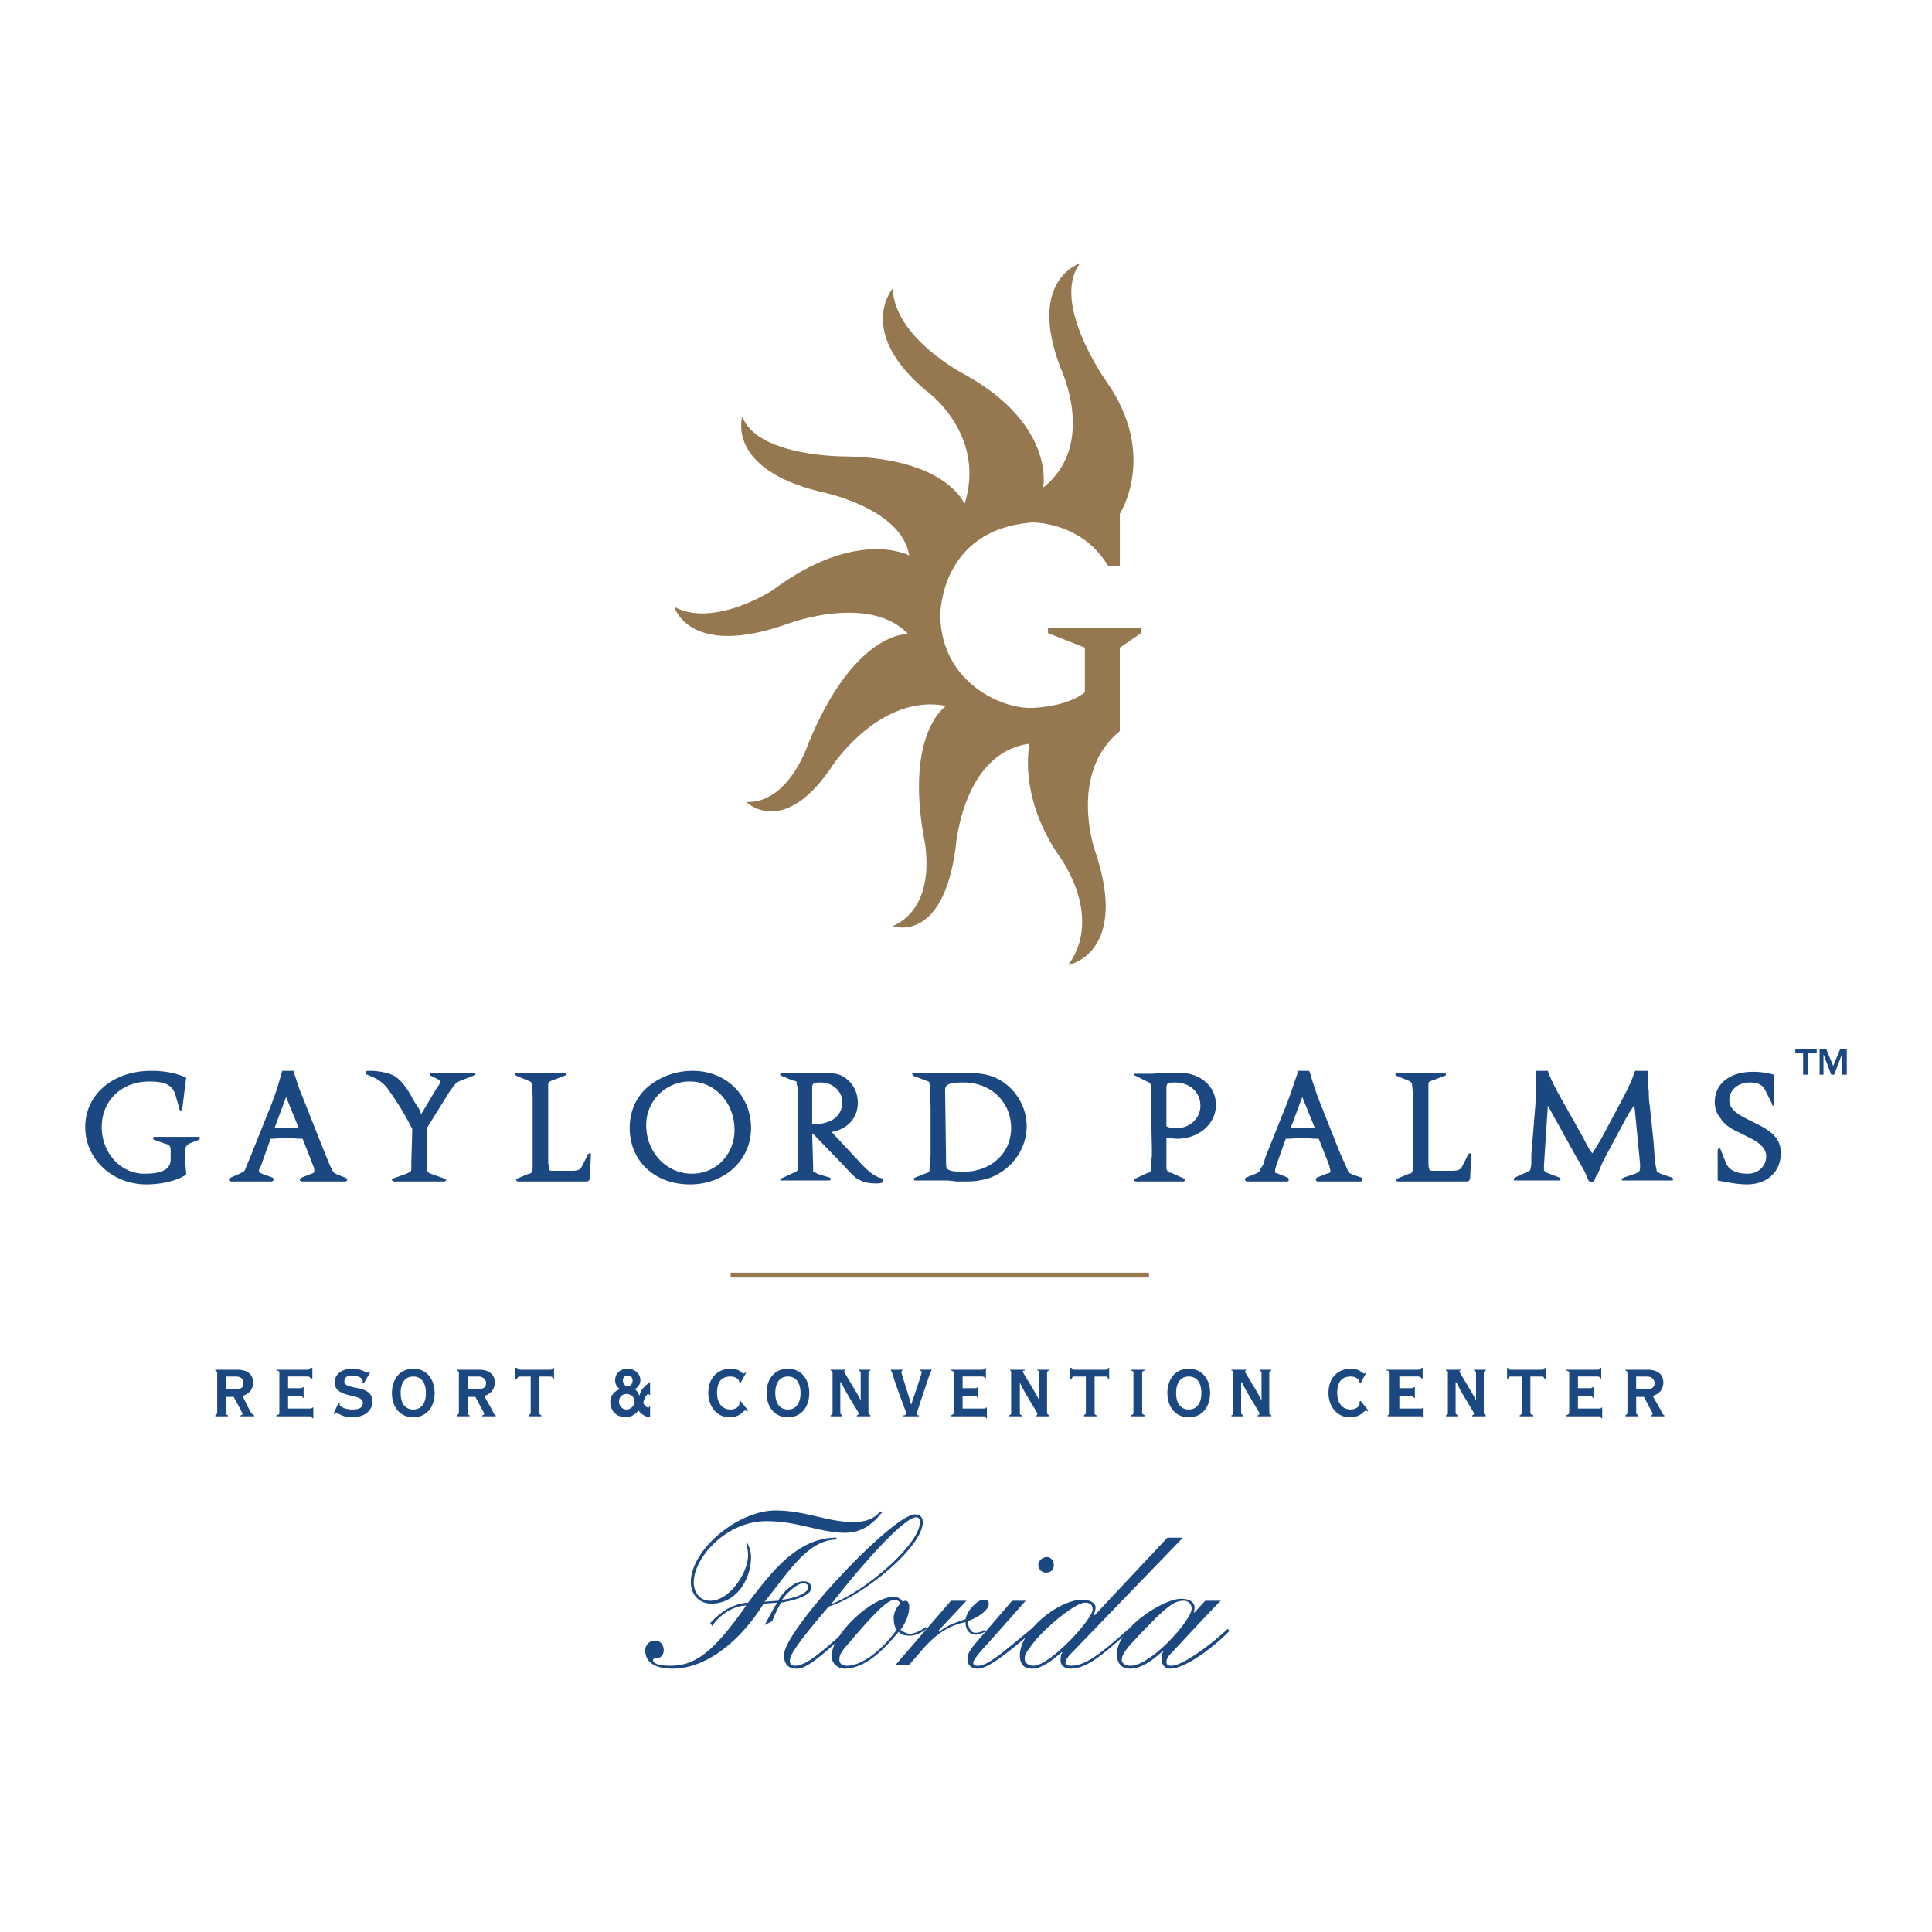<svg xmlns="http://www.w3.org/2000/svg" width="2500" height="2500" viewBox="0 0 192.756 192.756"><g fill-rule="evenodd" clip-rule="evenodd"><path fill="#fff" d="M0 0h192.756v192.756H0V0z"/><path d="M108.24 69.072s-1.453 1.355-5.133 1.549c-3.098.194-9.199-2.518-9.295-9.199 0 0-.097-8.618 9.2-9.296 0 0 4.938-.097 7.553 4.357h1.162v-5.229s3.775-5.81-1.26-13.072c0 0-5.713-7.94-2.711-11.911 0 0-5.326 1.646-1.938 10.458 0 0 3.68 7.649-1.742 11.91 0 0 1.26-6.197-7.747-11.232 0 0-7.068-3.583-7.263-8.618 0 0-3.873 4.454 3.777 10.554 0 0 5.52 4.26 3.389 10.942 0 0-1.743-4.551-11.813-4.745 0 0-8.812.097-10.361-3.97 0 0-1.646 5.132 7.649 7.456 0 0 8.231 1.549 9.005 6.391 0 0-5.229-2.808-13.653 3.486 0 0-5.81 3.776-9.78 1.646 0 0 1.453 5.229 11.426 1.646 0 0 8.037-3.002 11.91 1.065 0 0-5.326-.387-9.974 10.942 0 0-1.937 6.004-6.197 5.81 0 0 3.776 3.776 8.715-3.776 0 0 4.745-7.069 11.232-5.81 0 0-4.067 2.615-2.228 13.072 0 0 1.646 6.778-3.099 8.908 0 0 5.035 1.84 6.294-7.94 0 0 .678-9.393 7.359-10.264 0 0-1.162 4.938 2.711 10.845 0 0 4.842 6.101 1.162 11.232 0 0 6.197-1.162 2.615-11.523 0 0-2.615-7.649 2.518-11.813v-8.327l2.129-1.453v-.484h-9.295v.484l3.68 1.453v4.456h.003z" fill="#957750"/><path d="M21.479 141.307v-.096c.097-.098.194-.098.194-.291v-3.969c0-.098-.097-.195-.194-.195v-.096h2.228c.968 0 1.549.484 1.549 1.258 0 .678-.387 1.162-1.064 1.355l.678 1.355c.193.389.29.484.484.582v.096h-1.355v-.096c.097 0 .194-.098.194-.098 0-.096 0-.096-.097-.289l-.775-1.453h-.774v1.549c0 .193 0 .193.194.291v.096h-1.262v.001zm1.065-2.711h.969c.581 0 .774-.193.774-.58s-.194-.678-.774-.678h-.969v1.258zM28.742 140.533h2.033c.291 0 .291 0 .388-.098h.097v1.066h-.097c-.097-.195-.097-.195-.388-.195H27.58v-.096c.291-.098.291-.098.291-.291v-3.969c0-.098 0-.195-.291-.195v-.096h3.099c.194 0 .291-.098.291-.193h.194v1.064h-.194c0-.096-.097-.193-.291-.193h-1.937v1.162h1.162c.193 0 .29 0 .29-.098h.097v1.066h-.097c0-.195-.097-.195-.29-.195h-1.162v1.261zM33.777 139.951h.193l-.097.098c0 .387.774.58 1.259.58.872 0 1.065-.289 1.065-.678 0-.967-2.808-.387-2.808-2.033 0-.678.581-1.355 1.743-1.355.484 0 .775.098 1.065.193.193.098.387.195.484.195.097 0 .097 0 .194-.098h.097l-.678 1.162-.194-.098.097-.096c0-.291-.387-.582-1.162-.582-.484 0-.678.291-.678.582 0 .969 2.808.193 2.808 2.033 0 .773-.678 1.549-2.034 1.549-.484 0-.774-.098-1.065-.193-.291-.193-.387-.193-.581-.193 0 0-.097 0-.097.096l-.097-.096.486-1.066zM41.233 136.562c1.355 0 2.13 1.066 2.13 2.422s-.774 2.42-2.13 2.42-2.13-1.064-2.13-2.42.774-2.422 2.13-2.422zm0 4.067c.774 0 1.259-.58 1.259-1.645 0-1.066-.484-1.646-1.259-1.646-.775 0-1.259.58-1.259 1.646 0 1.065.484 1.645 1.259 1.645zM45.59 141.307v-.096c.097-.098.193-.098.193-.291v-3.969c0-.098-.097-.195-.193-.195v-.096h2.227c.968 0 1.549.484 1.549 1.258 0 .678-.387 1.162-1.065 1.355l.774 1.355c.194.389.194.484.388.582v.096h-1.355v-.096c.097 0 .194-.098.194-.098 0-.096 0-.096-.097-.289l-.774-1.453h-.774v1.549c0 .193 0 .193.193.291v.096h-1.26v.001zm1.066-2.711h1.064c.484 0 .775-.193.775-.58s-.291-.678-.775-.678h-1.064v1.258zM52.755 141.307v-.096c.097-.098.194-.098.194-.291v-3.582h-1.065c-.193 0-.291.098-.291.291H51.4v-1.162h.194c0 .096.097.193.291.193h3.001c.194 0 .291-.098.291-.193h.097v1.162h-.097c0-.193-.097-.291-.291-.291h-1.065v3.582c0 .193 0 .193.194.291v.096h-1.26zM64.86 139.178h-.097s0-.098-.097-.098c-.194 0-.484.775-.484.871 0 .098.29.484.484.484.097 0 .097 0 .097-.096h.097v1.064c-.388 0-.872-.291-1.162-.678-.291.387-.775.678-1.259.678-.872 0-1.55-.58-1.55-1.549 0-.582.388-1.064.969-1.26-.291-.193-.484-.482-.484-.871 0-.773.581-1.162 1.259-1.162s1.259.484 1.259 1.162c0 .389-.291.775-.581.871.194.098.388.389.484.678.097-.482.388-.871.774-1.16.097-.098.194-.098.194-.195h.097v1.261zm-2.324 1.451c.387 0 .774-.387.774-.773a.764.764 0 0 0-.774-.775c-.484 0-.774.291-.774.775a.761.761 0 0 0 .774.773zm.096-2.322c.291 0 .484-.291.484-.582 0-.289-.194-.484-.484-.484s-.484.195-.484.484c0 .291.194.582.484.582zM74.446 136.951l-.581 1.064h-.097v-.098c0-.289-.387-.58-.871-.58-.872 0-1.356.484-1.356 1.646 0 .967.484 1.645 1.356 1.645.484 0 .871-.289.871-.58v-.193l.097-.098.774.969-.097.098s-.097-.098-.193-.098c-.194 0-.484.678-1.549.678-1.355 0-2.13-1.162-2.13-2.42 0-1.646 1.065-2.422 2.228-2.422.387 0 .678.098.871.193.193.195.387.291.387.291.097 0 .194-.096.194-.096h.096v.001zM78.61 136.562c1.355 0 2.13 1.066 2.13 2.422s-.774 2.42-2.13 2.42c-1.356 0-2.13-1.064-2.13-2.42s.774-2.422 2.13-2.422zm0 4.067c.774 0 1.259-.58 1.259-1.645 0-1.066-.484-1.646-1.259-1.646-.775 0-1.259.58-1.259 1.646 0 1.065.484 1.645 1.259 1.645zM82.87 141.307v-.096c.194-.098.194-.098.194-.291v-3.969c0-.098 0-.195-.194-.195v-.096h1.453v.096c-.097 0-.097 0-.097.098s1.549 2.518 1.646 2.904v-2.807c0-.098-.097-.195-.194-.195v-.096h1.162v.096c-.097 0-.194.098-.194.195v3.969c0 .193.097.193.194.291v.096h-1.356v-.096c.097 0 .194-.098.194-.193 0-.098-1.453-2.324-1.743-3.1h-.097v3.002c0 .193.097.193.193.291v.096H82.87zM90.132 141.307v-.096c.194 0 .291-.098.291-.193 0-.098-1.065-2.809-1.356-3.873-.097-.193-.097-.389-.193-.389v-.096h1.162v.096c-.097 0-.097.098-.097.195 0 .096.678 2.129.968 3.195.387-1.162 1.065-3.1 1.065-3.293 0 0-.097-.098-.193-.098v-.096h1.162v.096c-.097.098-.194.195-.194.389-.484 1.451-1.259 3.68-1.259 3.873 0 .096 0 .193.194.193v.096h-1.55v.001zM96.039 140.533h2.033c.193 0 .291 0 .291-.098h.096v1.066h-.096c0-.195-.098-.195-.291-.195h-3.195v-.096c.194-.098.291-.098.291-.291v-3.969c0-.098-.097-.195-.291-.195v-.096h3.1c.193 0 .289-.098.289-.193h.098v1.064h-.098c0-.096-.096-.193-.289-.193h-1.938v1.162h1.162c.193 0 .291 0 .291-.098h.096v1.066h-.096c0-.195-.098-.195-.291-.195h-1.162v1.261zM100.688 141.307v-.096c.193-.098.193-.098.193-.291v-3.969c0-.098 0-.195-.098-.195v-.096h1.453v.096c-.193 0-.193 0-.193.098s1.549 2.518 1.646 2.904v-2.807c0-.098 0-.195-.195-.195v-.096h1.162v.096c-.096 0-.193.098-.193.195v3.969c0 .193.098.193.193.291v.096h-1.258v-.096c.096 0 .096-.098.096-.193 0-.098-1.451-2.324-1.742-3.1v3.002c0 .193 0 .193.193.291v.096h-1.257zM108.143 141.307v-.096c.098-.098.193-.098.193-.291v-3.582h-1.162c-.193 0-.193.098-.289.291h-.098v-1.162h.098c.096.096.096.193.289.193h3.1c.193 0 .291-.098.291-.193h.096v1.162h-.096c0-.193-.098-.291-.291-.291h-1.064v3.582c0 .193 0 .193.193.291v.096h-1.26zM112.791 141.307v-.096c.291-.098.291-.098.291-.291v-3.969c0-.098 0-.195-.291-.195v-.096h1.453v.096c-.193 0-.291.098-.291.195v3.969c0 .193.098.193.291.291v.096h-1.453zM118.602 136.562c1.355 0 2.129 1.066 2.129 2.422s-.773 2.42-2.129 2.42c-1.357 0-2.131-1.064-2.131-2.42s.773-2.422 2.131-2.422zm0 4.067c.773 0 1.258-.58 1.258-1.645 0-1.066-.484-1.646-1.258-1.646-.775 0-1.26.58-1.26 1.646 0 1.065.484 1.645 1.26 1.645zM122.861 141.307v-.096c.193-.098.193-.098.193-.291v-3.969c0-.098 0-.195-.193-.195v-.096h1.453v.096c-.098 0-.098 0-.098.098s1.549 2.518 1.646 2.904v-2.807c0-.098-.098-.195-.193-.195v-.096h1.162v.096a.21.21 0 0 0-.195.195v3.969c0 .193.098.193.195.291v.096h-1.355v-.096c.096 0 .193-.098.193-.193 0-.098-1.453-2.324-1.744-3.1h-.096v3.002c0 .193.096.193.193.291v.096h-1.161zM136.32 136.951l-.58 1.064h-.098v-.098c0-.289-.387-.58-.871-.58-.871 0-1.355.484-1.355 1.646 0 .967.484 1.645 1.355 1.645.484 0 .871-.289.871-.58v-.193l.098-.098.773.969-.096.098-.098-.098c-.291 0-.484.678-1.646.678-1.355 0-2.129-1.162-2.129-2.42 0-1.646 1.064-2.422 2.227-2.422.387 0 .678.098.871.193.291.195.387.291.484.291.001.001.099-.095.194-.095zM139.613 140.533h2.033c.193 0 .291 0 .291-.098h.096v1.066h-.096c0-.195-.098-.195-.291-.195h-3.195v-.096c.193-.098.193-.098.193-.291v-3.969c0-.098 0-.195-.291-.195v-.096h3.1c.291 0 .291-.098.387-.193h.098v1.064h-.098c-.096-.096-.096-.193-.387-.193h-1.84v1.162h1.064c.291 0 .291 0 .387-.098h.098v1.066h-.098c-.096-.195-.096-.195-.387-.195h-1.064v1.261zM144.262 141.307v-.096c.193-.098.193-.098.193-.291v-3.969c0-.098 0-.195-.193-.195v-.096h1.451v.096c-.096 0-.096 0-.096.098s1.549 2.518 1.646 2.904v-2.807a.21.21 0 0 0-.195-.195v-.096h1.162v.096c-.096 0-.193.098-.193.195v3.969c0 .193.098.193.193.291v.096h-1.355v-.096c.098 0 .193-.098.193-.193 0-.098-1.451-2.324-1.742-3.1h-.098v3.002c0 .193.098.193.195.291v.096h-1.161zM151.621 141.307v-.096c.193-.098.193-.098.193-.291v-3.582h-1.066c-.193 0-.289.098-.289.291h-.098v-1.162h.098c0 .096.096.193.289.193h3.002c.291 0 .291-.098.387-.193h.098v1.162h-.098c-.096-.193-.096-.291-.387-.291h-1.064v3.582c0 .193.096.193.291.291v.096h-1.356zM157.43 140.533h2.033c.193 0 .291 0 .291-.098h.098v1.066h-.098c0-.195-.098-.195-.291-.195h-3.195v-.096c.193-.098.291-.098.291-.291v-3.969c0-.098-.098-.195-.291-.195v-.096h3.1c.193 0 .289-.098.289-.193h.098v1.064h-.098c0-.096-.096-.193-.289-.193h-1.938v1.162h1.162c.193 0 .193 0 .291-.098h.096v1.066h-.096c0-.195-.098-.195-.291-.195h-1.162v1.261zM162.174 141.307v-.096c.098-.098.195-.098.195-.291v-3.969a.21.21 0 0 0-.195-.195v-.096h2.229c.967 0 1.549.484 1.549 1.258 0 .678-.387 1.162-1.064 1.355l.773 1.355c.193.389.193.484.389.582v.096h-1.357v-.096c.098 0 .195-.098.195-.098 0-.096 0-.096-.098-.289l-.775-1.453h-.773v1.549c0 .193.096.193.193.291v.096h-1.261v.001zm1.066-2.711h1.064c.484 0 .775-.193.775-.58s-.291-.678-.775-.678h-1.064v1.258zM76.286 162.127c.484-.871.872-1.646 1.259-2.229l-1.355.098c-2.421 3.873-5.81 6.488-9.102 6.488-1.646 0-2.711-.582-2.711-1.84a.97.97 0 0 1 .968-.969c.484 0 .872.387.872.969 0 .484-.291.773-.678.773-.194 0-.388.098-.388.195 0 .193.194.58 1.743.58 2.518 0 4.357-1.453 7.553-6.004-1.259 0-2.711.969-3.389 2.033l-.194-.289c.969-1.066 2.228-1.938 3.776-2.035 2.228-2.904 4.842-6.486 8.812-6.486v.193c-2.905 0-4.938 3.486-7.166 6.197l1.355-.098c.387-.773 1.549-1.936 2.518-1.936.484 0 .775.193.775.678 0 .773-1.84 1.258-3.001 1.451-.291.484-.678 1.26-.872 1.84l-.775.391zm-1.744-8.231c.194.387.388.871.388 1.451 0 2.229-1.453 4.648-3.97 4.648-1.162 0-2.034-.871-2.034-2.131 0-3.291 4.745-7.164 8.425-7.164 1.549 0 2.808.289 4.066.58s2.518.582 3.68.582c.968 0 2.033-.195 2.711-1.066l.194.098c-.872 1.064-1.937 2.033-3.68 2.033-1.162 0-2.421-.291-3.68-.582-1.259-.289-2.615-.58-4.164-.58-4.067 0-7.262 3.68-7.262 6.1 0 .871.484 1.84 1.646 1.84 1.937 0 3.776-2.807 3.776-4.551 0-.387-.097-.871-.193-1.258h.097zm5.617 4.067c-.678 0-1.743 1.064-2.13 1.646.968-.098 2.615-.582 2.615-1.26-.001-.29-.291-.386-.485-.386zM84.613 162.805c-3.195 2.904-4.26 3.68-5.132 3.68-.871 0-1.259-.484-1.259-1.355 0-2.518 10.845-14.041 13.072-14.041.484 0 .774.291.774.775 0 2.516-6.1 7.455-9.393 8.424-3.486 4.066-3.873 4.938-3.873 5.422 0 .291.193.484.484.484 1.259 0 2.808-1.549 5.325-3.68v.291h.002zm6.778-11.426c-.872 0-3.873 2.807-8.424 8.617h.097c3.583-1.453 8.715-6.004 8.715-8.133 0-.291-.097-.484-.388-.484z" fill="#1c4882"/><path d="M92.457 162.514c-.388.291-1.065.678-1.646.678s-.871-.098-1.162-.387c-2.034 2.518-3.776 3.68-5.423 3.68-.581 0-1.258-.484-1.258-1.26 0-2.131 3.97-5.906 6.197-5.906.387 0 .775.193.872.484.097 0 .194-.098.291-.098.291 0 .387.291.387.678 0 .775-.484 1.744-.872 2.229.291.193.581.387.968.387.388 0 1.065-.291 1.55-.678l.096.193zm-2.615-2.518c-.097-.193-.291-.387-.581-.387-.872 0-2.615 2.033-4.938 4.744-.484.58-.581.871-.581 1.26 0 .289.193.58.774.58 1.453 0 3.486-1.549 4.938-3.582-.193-.291-.291-.678-.291-1.162.001-.582.292-1.162.679-1.453z" fill="#1c4882"/><path d="M94.877 159.705h1.549l-2.808 3.002.097.098c.678-.582 1.452-.871 2.614-1.26.193-.967 1.258-1.936 1.743-1.936.387 0 .582.096.582.387 0 .775-1.453 1.549-2.131 1.742.097.582.291 1.162.776 1.162.387 0 .678-.096.871-.289l.096.193c-.193.096-.58.289-.871.289-.677 0-1.065-.482-1.065-1.258-1.84.387-3.099 1.355-4.357 2.809l-1.259 1.451h-1.355l5.518-6.39zM100.979 159.705h1.355l-3.777 4.262c-1.258 1.355-1.453 1.742-1.453 1.936s.098.291.484.291c.969 0 2.615-1.453 5.424-3.777l.193.195c-2.227 1.936-4.551 3.873-5.617 3.873-.774 0-1.065-.389-1.065-1.066 0-.387.291-.871.872-1.549l3.584-4.165zm3.484-4.357c.389 0 .678.389.678.775 0 .484-.289.775-.773.775a.763.763 0 0 1-.775-.775c-.001-.387.386-.775.87-.775z" fill="#1c4882"/><path d="M116.471 153.412h1.549l-10.846 11.232c-.678.678-.871.969-.871 1.258 0 .193.193.291.582.291 1.258 0 2.711-.969 5.713-3.68l.096.193c-3.098 2.809-4.453 3.777-5.906 3.777-.387 0-.969-.193-.969-.775 0-.387 0-.678.195-.871h-.098c-.969.871-2.033 1.646-2.904 1.646-1.066 0-1.26-.678-1.26-1.355 0-2.422 3.873-5.52 6.197-5.52.775 0 1.355.289 1.355.773 0 .291-.096.484-.193.775h.098l7.262-7.744zm-8.231 6.486c-.969 0-4.164 2.615-5.326 4.262-.678.871-.678 1.064-.678 1.355 0 .387.387.678.871.678 1.646 0 5.908-4.648 5.908-5.615.001-.484-.29-.68-.775-.68z" fill="#1c4882"/><path d="M121.797 159.705c-1.355 1.355-3.391 3.584-4.939 5.229-.387.389-.484.68-.484.873 0 .289.193.387.484.387 1.26 0 4.551-2.615 5.617-3.68l.193.193c-1.066 1.162-4.262 3.777-5.906 3.777-.582 0-.873-.484-.873-.871 0-.291 0-.582.195-.873h-.098c-1.258 1.162-2.324 1.744-3.195 1.744s-1.355-.484-1.355-1.453c0-2.615 4.648-5.52 6.391-5.52.775 0 1.355.291 1.355.871 0 .098 0 .291-.096.484h.096l1.064-1.162h1.551v.001zm-3.68 0c-.969 0-1.744.484-5.23 4.262-.871.967-.967 1.355-.967 1.646 0 .289.289.58.871.58 2.033 0 6.1-4.551 6.1-5.713a.764.764 0 0 0-.774-.775zM17.994 110.807s-.097-.098-.097-.193l-.387-1.357c-.291-.967-.968-1.355-2.614-1.355-2.809 0-4.745 1.938-4.745 4.551 0 2.52 1.84 4.648 4.261 4.648 1.84 0 2.615-.484 2.615-1.451v-.873c0-.387-.097-.58-.582-.678l-1.065-.387c-.097 0-.097-.098-.097-.193 0-.098.097-.098.194-.098h4.26c.097 0 .194 0 .194.098 0 .096 0 .193-.097.193l-.969.387c-.291.195-.387.291-.387.873v.482c0 .873.097 1.355.097 1.744-1.065.678-2.614.969-3.97.969-3.389 0-6.101-2.518-6.101-5.715 0-3.291 2.808-5.615 6.584-5.615 1.259 0 2.421.193 3.486.678l-.387 3.1c0 .094-.097.192-.193.192zM26.999 113.613l-.968 2.713-.194.387v.096c0 .098 0 .098.097.195l.194.096 1.065.387c.097.098.097.098.097.195 0 .096-.097.193-.193.193H23.03c-.097 0-.194-.098-.194-.193 0-.098.097-.098.194-.195l.87-.387c.388-.193.484-.193.581-.484l.194-.484.291-.678 2.13-5.324c.387-.969.775-2.229.968-3.002l.097-.291h1.162v.193c.29.775.484 1.549.871 2.422l2.034 5.131c.387.969.775 1.938.968 2.227.097.195.097.195.484.389l.774.289c.097.098.193.098.193.195 0 .096-.097.193-.193.193h-4.261c-.193 0-.29-.098-.29-.193 0-.098.097-.098.193-.195l.968-.387c.291-.096.291-.096.291-.291 0-.096 0-.289-.097-.482l-1.065-2.713c-.678 0-1.259-.096-1.646-.096-.29-.001-.871.094-1.548.094zm.387-1.064h2.42l-1.259-3.098-1.161 3.098zM42.588 116.422v.291c.097.193.097.291.388.387l1.355.484a.298.298 0 0 0 .193.098c0 .096-.097.193-.193.193h-5.035c-.097 0-.194-.098-.194-.193 0-.098 0-.098.097-.098l1.356-.484c.387-.193.484-.193.484-.484v-.387-.291l.097-3.291a28.422 28.422 0 0 0-2.42-3.971c-.388-.582-1.065-1.064-1.646-1.26l-.193-.096-.194-.098c-.193 0-.193-.096-.193-.193 0-.193.097-.193.484-.193.775 0 1.743.193 2.324.484.678.387 1.355 1.258 1.937 2.42l.678 1.066.097.387 1.549-2.615c.291-.387.388-.58.388-.678l-.194-.193-.774-.387c-.097 0-.097-.098-.097-.098 0-.193.097-.193.194-.193h4.164c.097 0 .194 0 .194.193 0 0-.097.098-.194.098l-1.259.484-.194.096c-.291.098-.484.389-.968 1.066l-2.227 3.582v3.874h-.004zM53.046 108.094c0-.096-.097-.193-.388-.289l-1.162-.484c-.097-.098-.097 0-.097-.098 0-.096 0-.193.097-.193h4.842c.097 0 .194.098.194.193 0 0-.097.098-.194.098l-1.259.484c-.29.096-.387.193-.387.387v7.843c.097.484.097.58.097.678.096.096.193.096.387.096h1.84c.678 0 .872-.096 1.065-.482l.581-1.162c.097-.098.097-.098.193-.098s.097 0 .097.098l-.097 2.322c0 .195-.097.389-.387.389H51.69c-.097 0-.194-.098-.194-.193 0-.098 0-.098.097-.098l1.162-.484c.194 0 .291-.096.291-.193.097-.098.097-.193.097-.871v-6.391c0-.873-.097-1.455-.097-1.552zM62.826 112.549c0-1.84.774-3.389 2.13-4.357 1.162-.871 2.614-1.355 4.164-1.355 3.292 0 5.81 2.42 5.81 5.713 0 3.195-2.615 5.617-6.101 5.617s-6.003-2.325-6.003-5.618zm1.646-.291c0 2.713 2.033 4.842 4.551 4.842 2.421 0 4.26-1.936 4.26-4.357 0-2.711-1.937-4.842-4.454-4.842a4.339 4.339 0 0 0-4.357 4.357zM81.127 116.906c.097 0 .291.098.388.193l1.259.387c.097 0 .097.098.097.195 0 .096-.097.096-.194.096h-4.648c-.096 0-.193 0-.193-.096 0-.098 0-.098.097-.098l1.258-.58c.291-.098.291-.098.291-.195.097 0 .097-.096.097-.096v-8.133c0-.193-.097-.387-.097-.387v-.291c-.097 0-.193-.096-.387-.096l-1.162-.484s-.097 0-.097-.098c0-.096.097-.193.193-.193h3.874c1.259 0 1.937.098 2.518.582.774.58 1.162 1.451 1.162 2.42 0 1.453-.969 2.615-2.614 2.904l2.711 2.906c.872.967 1.355 1.355 2.033 1.645.388.098.388.098.388.291s-.097.291-.678.291c-.678 0-1.162-.098-1.549-.291-.484-.193-.775-.484-1.743-1.549l-3.002-3.1h-.099l.097 3.293v.484zm2.905-6.97c0-1.066-.968-1.938-2.13-1.938-.775 0-.872.096-.872.58v3.584h.387c1.647-.098 2.615-.871 2.615-2.226zM92.747 116.615v-.387c0-.098 0-.387.097-.871v-4.648c0-.969-.097-2.033-.097-2.518 0-.291-.097-.291-.387-.387l-1.259-.484c0-.098-.097-.098-.097-.193 0-.098.097-.098.194-.098H95.943c1.452 0 2.323.098 3.099.387 2.033.775 3.389 2.809 3.389 4.939 0 2.324-1.549 4.453-3.873 5.229-.775.193-1.258.291-2.227.291h-.871l-.872-.098h-3.195c-.193 0-.193 0-.193-.096 0-.098 0-.195.097-.195l.968-.387c.385-.095.482-.193.482-.484zm3.389.291c2.711 0 4.745-1.84 4.745-4.357 0-2.613-2.033-4.551-4.745-4.551-1.453 0-1.84.193-1.84.775l.097 7.455c0 .485.291.678 1.743.678zM116.373 116.326v.289c.098.193.098.291.193.291.098.098.195.098.291.098l1.26.58c.096 0 .096.098.096.098 0 .096 0 .193-.193.193h-4.648c-.193 0-.193-.098-.193-.193l.098-.098 1.258-.58c.195 0 .195-.098.291-.195v-.773l.098-.678v-.775l-.098-4.551v-1.258c0-.484 0-.582-.096-.68 0-.096-.098-.096-.291-.193l-1.162-.58c-.098 0-.098 0-.098-.098 0-.096 0-.096.098-.096h1.742l.871-.098h1.744c2.131 0 3.68 1.355 3.68 3.195 0 1.938-1.744 3.389-3.873 3.389-.389 0-.775-.096-1.066-.096v2.809h-.002zm3.391-6.004c0-1.355-1.066-2.324-2.52-2.324-.773 0-.871.096-.871.58v3.777c.291.193.678.193 1.066.193 1.258.001 2.325-.968 2.325-2.226zM128.283 113.613l-.967 2.713-.098.387V117.004l.291.096.969.387c.096.098.096.098.096.195 0 .096 0 .193-.193.193h-3.971c-.096 0-.193-.098-.193-.193 0-.098 0-.098.098-.195l.967-.387c.389-.193.389-.193.484-.484l.291-.484.193-.678 2.131-5.324c.387-.969.775-2.229 1.064-3.002v-.291h1.162l.098.193c.193.775.484 1.549.773 2.422l2.035 5.131c.387.969.871 1.938.967 2.227.098.195.098.195.484.389l.871.289c.098.098.098.098.098.195 0 .096-.098.193-.193.193h-4.262c-.096 0-.193-.098-.193-.193 0-.098 0-.098.098-.195l.969-.387c.387-.096.387-.096.387-.291 0-.096-.098-.289-.098-.482l-1.064-2.713c-.775 0-1.26-.096-1.646-.096s-.872.094-1.648.094zm.485-1.064H131.189l-1.26-3.098-1.161 3.098zM140.871 108.094c-.096-.096-.096-.193-.387-.289l-1.162-.484c-.096-.098-.096 0-.096-.098 0-.096 0-.193.096-.193h4.744c.195 0 .195.098.195.193 0 0 0 .098-.098.098l-1.258.484c-.389.096-.389.193-.389.387v7.843c0 .484.098.58.098.678.096.096.193.096.387.096h1.742c.775 0 .969-.096 1.162-.482l.582-1.162c.096-.098.096-.098.193-.098s.098 0 .098.098l-.098 2.322c0 .195-.098.389-.387.389h-6.779c-.193 0-.193-.098-.193-.193 0-.098 0-.098.098-.098l1.162-.484c.193 0 .289-.096.289-.193.098-.098.098-.193.098-.871v-6.391c.001-.873-.097-1.455-.097-1.552zM154.041 116.52c0 .289 0 .289.291.484l1.258.482c.098.098.098.098.098.195 0 .096 0 .096-.193.096h-4.262c-.193 0-.193 0-.193-.096 0-.098 0-.098.098-.195l1.258-.58c.291-.098.291-.098.387-.775v-.967l.098-1.162.291-3.584.096-1.549v-1.064-.678-.291h1.162c.193.58.582 1.453 1.355 2.809l2.229 3.969c.289.582.58 1.162.871 1.453l.096-.193c.389-.58.484-.775.775-1.26l2.324-4.357c.387-.773.773-1.549.969-2.227l.096-.193h1.26v1.064c0 .582.096.873.096.969 0 .387 0 .871.098 1.453l.387 3.68c.098 1.742.193 2.324.291 2.711 0 .193.096.193.387.387l1.162.387c.098.098.098.098.098.195 0 .096-.098.096-.193.096h-4.648c-.193 0-.291 0-.291-.096 0-.098.098-.098.193-.195l1.162-.387c.387-.193.484-.193.484-.678v-.291l-.58-6.002-.098.289-.391.581-.389.678-2.129 3.971c-.193.387-.389.871-.582 1.355l-.289.482-.098.291c-.098.098-.193.193-.291.193-.096 0-.193-.096-.291-.193l-.096-.193s-.098-.291-.291-.678a5.477 5.477 0 0 0-.387-.678c-.098-.291-.291-.484-.387-.678l-2.035-3.68c-.289-.484-.58-1.064-.871-1.549l-.387 6.004c.002.097.002.097.002.195zM176.893 110.322c-.096-.098-.096-.098-.096-.193l-.678-1.355c-.291-.582-.775-.775-1.551-.775-1.162 0-2.033.775-2.033 1.742 0 .775.484 1.26 1.84 1.938l.969.484c1.742.871 2.324 1.646 2.324 2.904 0 1.84-1.355 3.1-3.389 3.1-.873 0-1.938-.195-2.906-.389v-3.002c0-.096.098-.193.098-.193.096 0 .193 0 .193.098l.582 1.451c.289.582.967.969 2.129.969 1.066 0 1.84-.773 1.84-1.742 0-.678-.484-1.26-1.646-1.84l-.967-.484c-1.066-.484-1.551-.871-1.938-1.453-.387-.484-.58-.967-.58-1.645 0-1.842 1.549-3.002 3.775-3.002a7.58 7.58 0 0 1 2.131.289v2.906c0 .095 0 .192-.097.192zM181.25 105.094h-.871v2.129h-.484v-2.129h-.775v-.389h2.131v.389h-.001zm3.002 2.129h-.484v-2.033l-.773 2.033h-.291l-.775-2.033v2.033h-.387v-2.518h.678l.678 1.646.678-1.646h.678v2.518h-.002z" fill="#1c4882"/><path fill="#957750" d="M114.631 127.461v-.484H72.897v.484h41.734z"/></g></svg>